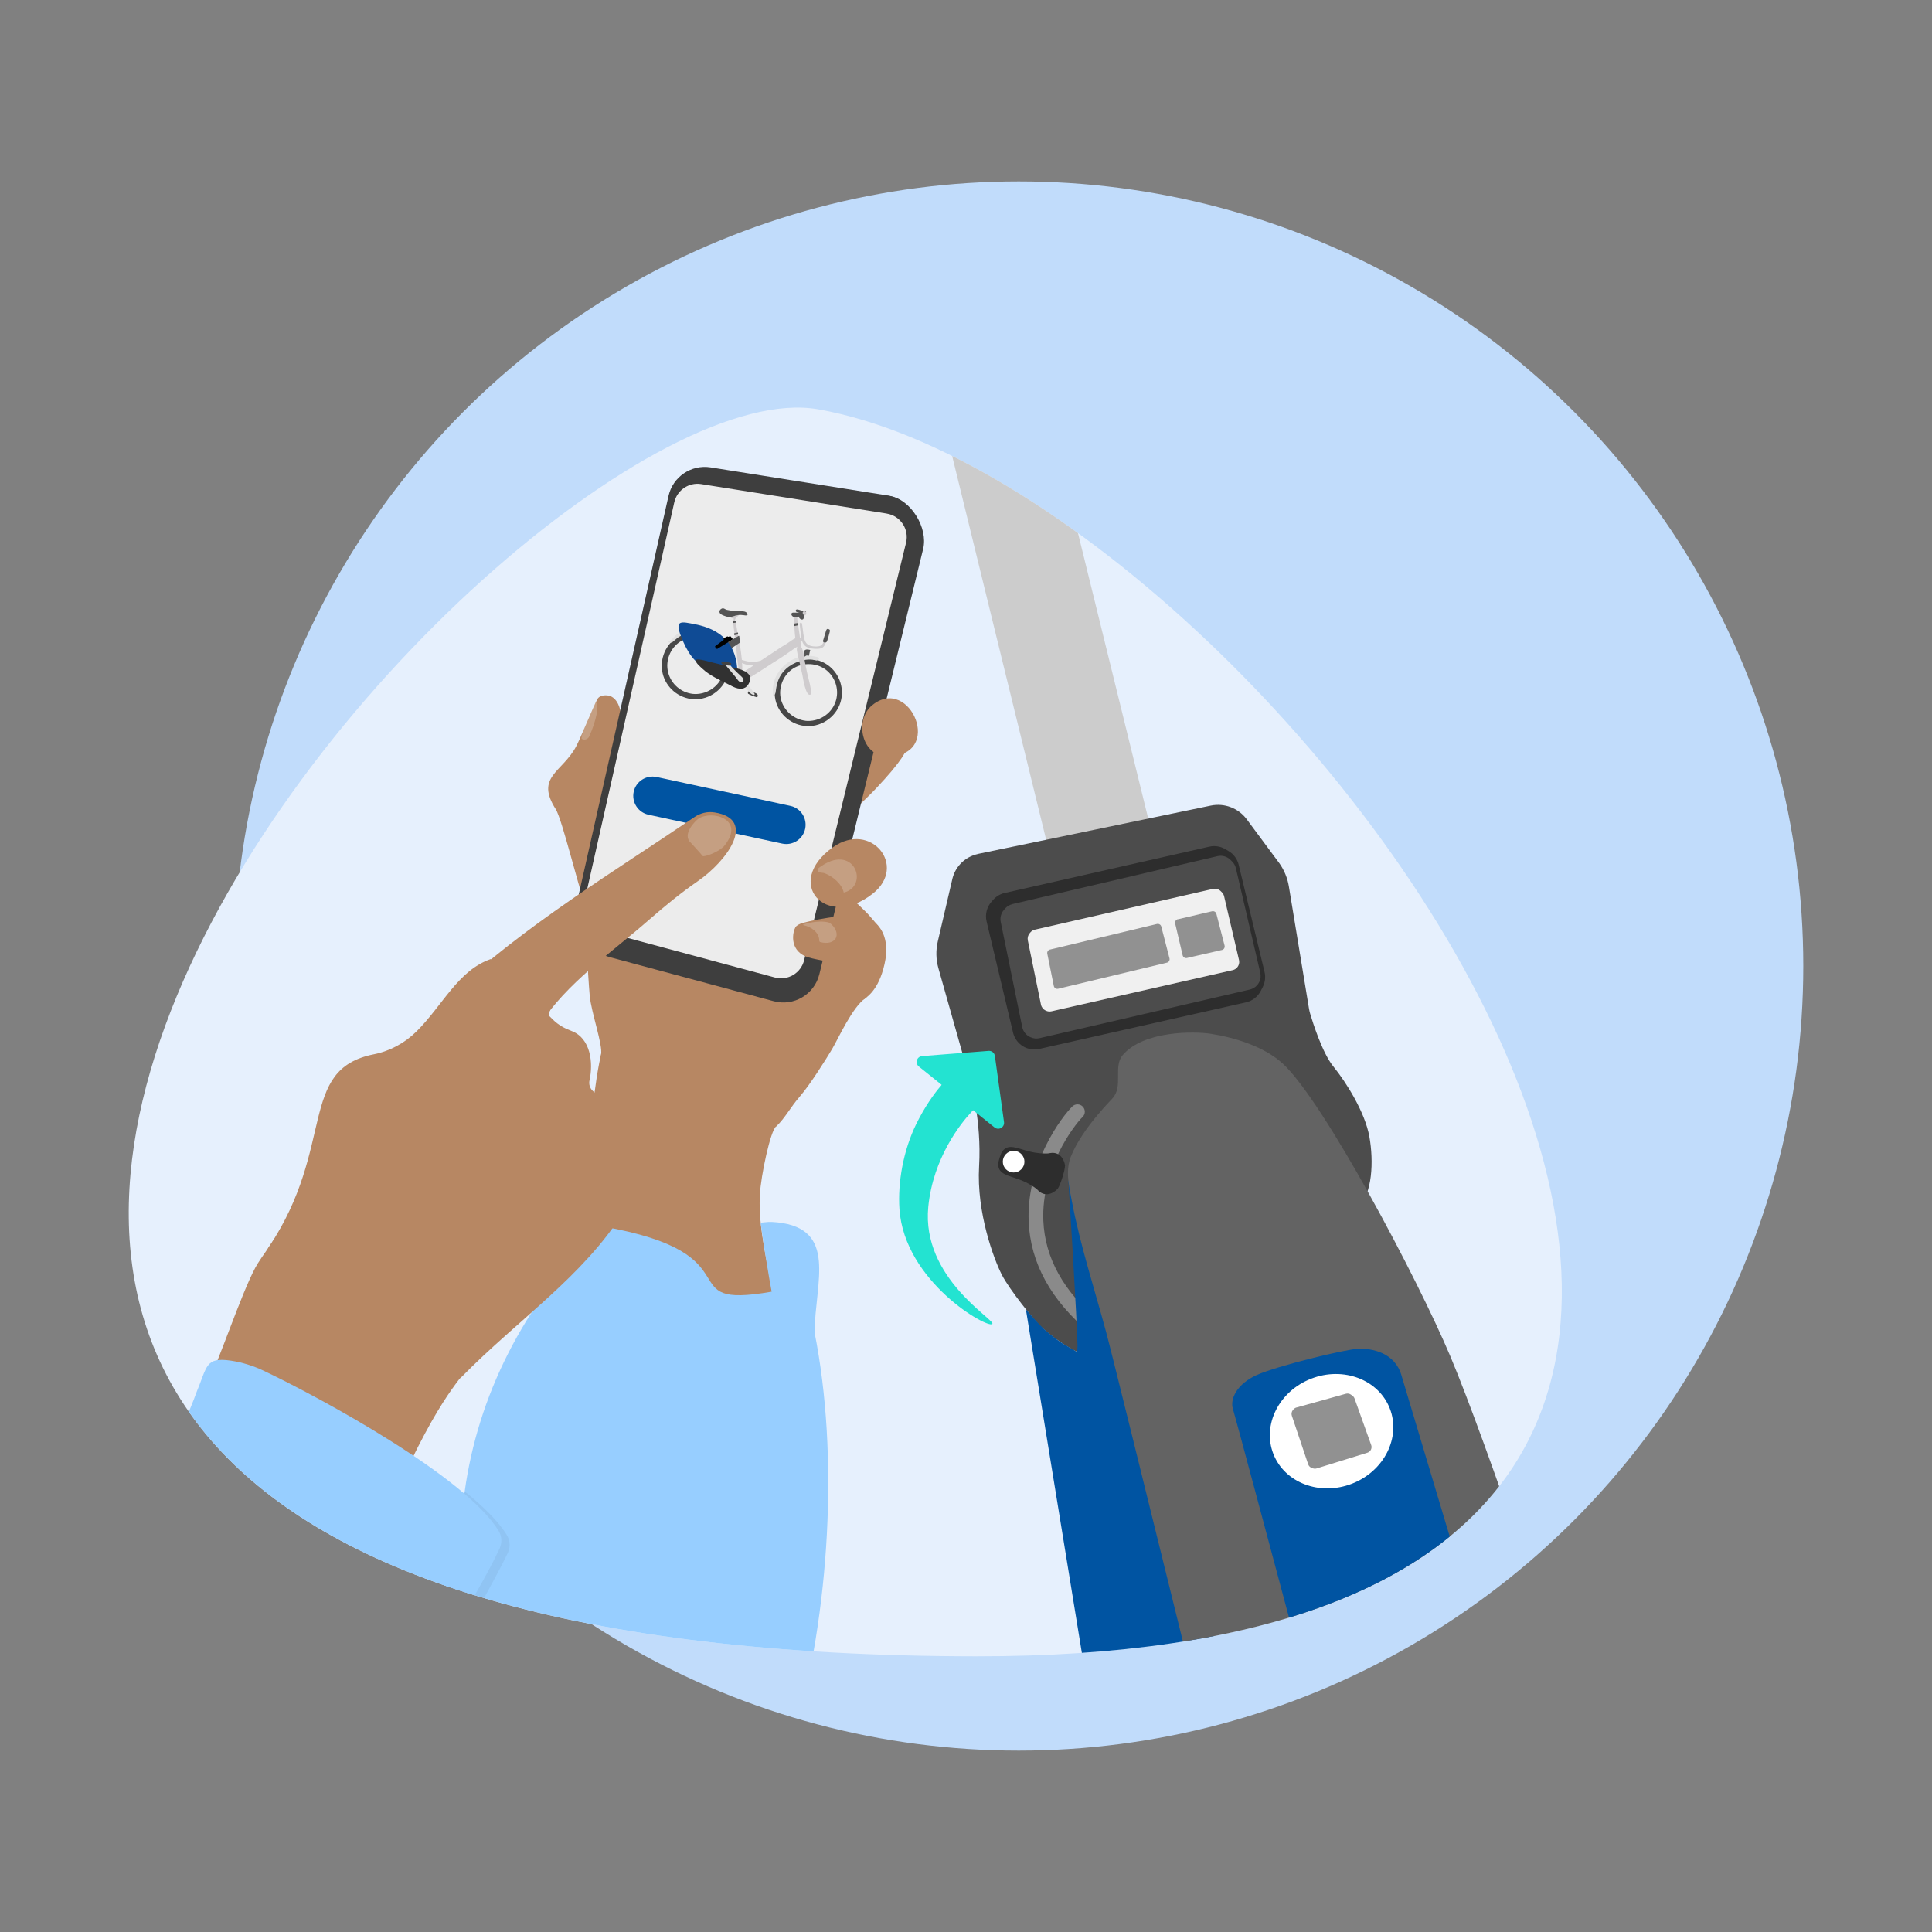 <?xml version="1.0" encoding="UTF-8"?><svg id="Layer_1" xmlns="http://www.w3.org/2000/svg" xmlns:xlink="http://www.w3.org/1999/xlink" viewBox="0 0 400 400"><rect x="0" y="0" width="400" height="400" fill="#808080" stroke="none"/><defs><style>.cls-1{fill:none;}.cls-2{clip-path:url(#clippath);}.cls-3{opacity:.05;}.cls-4{fill:#f9f9f9;}.cls-5{fill:#0054a2;}.cls-6{fill:#000100;}.cls-7{fill:#f0f0f0;}.cls-8{fill:#e6f0fd;}.cls-9,.cls-10,.cls-11{fill:#fff;}.cls-12{fill:#919191;}.cls-13{fill:#97ceff;}.cls-14{fill:#8a8a8a;}.cls-15{fill:#b78763;}.cls-16{fill:#c1dcfb;}.cls-17{fill:#cdcbcd;}.cls-18{fill:#ccc;}.cls-19{fill:#cfccce;}.cls-20{fill:#e0e0e0;}.cls-21{fill:#434343;}.cls-22{fill:#0f4b95;}.cls-23{fill:#3e3e3e;}.cls-24{fill:#545454;}.cls-25{fill:#636363;}.cls-26{fill:#474747;}.cls-27{fill:#2d2d2d;}.cls-28{fill:#313131;}.cls-29{fill:#4c4c4c;}.cls-30{fill:#23e3d1;}.cls-31{clip-path:url(#clippath-1);}.cls-32{clip-path:url(#clippath-2);}.cls-10{opacity:.2;}.cls-11{opacity:.9;}</style><clipPath id="clippath"><rect class="cls-1" x="-251.68" y="-1297.85" width="546.69" height="1182.97"/></clipPath><clipPath id="clippath-1"><rect class="cls-1" x="-251.68" y="-1297.85" width="546.69" height="1182.97"/></clipPath><clipPath id="clippath-2"><path class="cls-8" d="M169.42,84.75c97.84,17.3,273.47,258.44,32.58,258.17-335.79-.37-97.78-269.7-32.58-258.17Z"/></clipPath></defs><g class="cls-2"><g class="cls-31"><path class="cls-4" d="M-251.68,1045.02V-416.11c0-1.2,.12-2.38,.35-3.56,.23-1.17,.58-2.31,1.04-3.42,.46-1.11,1.02-2.16,1.68-3.15s1.42-1.92,2.27-2.76c.85-.85,1.77-1.6,2.76-2.27,.99-.66,2.05-1.23,3.15-1.68,1.11-.46,2.24-.8,3.42-1.04,1.17-.23,2.36-.35,3.56-.35H276.78c1.2,0,2.38,.12,3.56,.35,1.17,.23,2.31,.58,3.42,1.04,1.11,.46,2.16,1.02,3.15,1.68,.99,.66,1.92,1.42,2.76,2.27s1.6,1.77,2.27,2.76c.66,.99,1.23,2.05,1.68,3.15,.46,1.11,.8,2.24,1.04,3.42,.23,1.17,.35,2.36,.35,3.56V1045.02c0,1.2-.12,2.38-.35,3.55-.23,1.17-.58,2.31-1.04,3.42-.46,1.11-1.02,2.16-1.68,3.15-.66,.99-1.42,1.92-2.27,2.76-.85,.85-1.77,1.6-2.76,2.27-.99,.66-2.05,1.23-3.15,1.68-1.11,.46-2.24,.8-3.42,1.04-1.17,.23-2.36,.35-3.56,.35H-233.46c-1.2,0-2.38-.12-3.56-.35-1.17-.23-2.31-.58-3.42-1.04-1.11-.46-2.16-1.02-3.15-1.68-.99-.66-1.92-1.42-2.76-2.27-.85-.85-1.6-1.77-2.27-2.76s-1.23-2.05-1.68-3.15c-.46-1.11-.8-2.25-1.04-3.42-.23-1.17-.35-2.36-.35-3.55Z"/></g></g><g><circle class="cls-16" cx="210.91" cy="200" r="162.44"/><g><path class="cls-8" d="M169.42,84.75c97.84,17.3,273.47,258.44,32.58,258.17-335.79-.37-97.78-269.7-32.58-258.17Z"/><g class="cls-32"><g><g><path class="cls-18" d="M238.15,178.73l-17.58,4.01c-.96,.22-1.91-.38-2.13-1.34l-25.97-106.03c-.33-1.47,.87-2.83,2.37-2.68l16.66,1.71c1.77,.18,3.22,1.47,3.62,3.2l24.36,98.99c.22,.96-.38,1.91-1.34,2.13Z"/><path class="cls-29" d="M202.5,176.79l48.19-10c2.82-.58,5.71,.52,7.43,2.83l6.78,9.14c1,1.43,1.67,3.06,1.95,4.79l4.16,25.25c.06,.36,.14,.71,.24,1.06,.56,1.89,2.55,8.17,4.79,10.92,2.66,3.26,6.58,9.5,7.48,14.58,.9,5.08,.64,11.88-2.35,14.57s-54.91,31.41-58.18,29.93-7.07-4.71-7.97-5.66-5.96-7.04-7.63-10.32c-1.59-3.14-5.24-12.78-4.68-22.41,.56-9.63-1.88-17.85-1.88-17.85l-6.54-23.15c-.51-1.81-.56-3.72-.13-5.55l3.05-13.09c.65-2.5,2.64-4.43,5.17-5,.04,0,.08-.02,.12-.03Z"/><path class="cls-27" d="M208.05,184.87l42.33-9.58c1.11-.25,2.28-.08,3.27,.5l.67,.39c1.08,.62,1.85,1.66,2.14,2.87l5.35,22.17c.25,1.05,.12,2.16-.37,3.13l-.41,.8c-.61,1.2-1.73,2.07-3.05,2.37l-42.82,9.65c-.48,.11-.97,.14-1.46,.09h0c-1.92-.2-3.51-1.59-3.96-3.47l-5.48-23.03c-.34-1.44,.04-2.96,1.02-4.07l.36-.41c.63-.71,1.47-1.2,2.39-1.41Z"/><path class="cls-29" d="M209.61,187.18l42.45-9.92c.97-.23,1.99,.06,2.7,.77l.35,.35c.38,.38,.65,.86,.77,1.39l5.05,21.63c.07,.31,.09,.63,.06,.95h0c-.13,1.23-1.02,2.24-2.22,2.52l-43.54,10.07c-.63,.15-1.3,.08-1.89-.2l-.09-.04c-.82-.39-1.41-1.14-1.6-2.03l-4.46-21.79c-.18-.87,.05-1.77,.63-2.45l.25-.3c.4-.47,.94-.8,1.55-.94Z"/><path class="cls-7" d="M214.28,192.47l36.84-8.43c.59-.13,1.2,.04,1.63,.47l.22,.22c.23,.23,.4,.52,.47,.84l3.08,13.18c.04,.19,.06,.38,.04,.58h0c-.08,.75-.62,1.37-1.36,1.53l-37.5,8.52c-.38,.09-.78,.04-1.14-.12l-.07-.03c-.5-.24-.86-.69-.97-1.24l-2.72-13.28c-.11-.53,.03-1.08,.38-1.49l.15-.18c.25-.29,.58-.49,.95-.57Z"/><path class="cls-12" d="M217.38,196.6l22.16-5.3c.39-.09,.79,.14,.89,.53l1.7,6.58c.1,.4-.14,.81-.54,.9l-22.51,5.4c-.41,.1-.81-.16-.9-.57l-1.35-6.68c-.08-.39,.17-.77,.55-.87Z"/><path class="cls-12" d="M243.85,190.33l7.1-1.66c.39-.09,.79,.14,.89,.53l1.7,6.58c.1,.4-.14,.81-.54,.9l-7.25,1.66c-.41,.1-.81-.16-.9-.57l-1.55-6.59c-.08-.39,.17-.77,.55-.87Z"/><path class="cls-14" d="M226.51,276.34c-.29-.03-.58-.14-.82-.34-8.1-6.75-12.38-14.54-12.72-23.16-.2-5.07,1.02-10.46,3.54-15.59,2.08-4.23,4.44-7.13,5.5-8.17,.6-.59,1.57-.58,2.15,.02,.59,.6,.58,1.57-.02,2.15-1.83,1.79-8.56,10.66-8.13,21.45,.31,7.73,4.22,14.77,11.63,20.94,.65,.54,.73,1.5,.2,2.14-.34,.4-.84,.59-1.33,.54Z"/><path class="cls-5" d="M246.58,318.4l24.79,104.47c-1.74-.18-36-11.31-36.36-13.01l-22.62-138.82s1.5,1.91,3.79,4.17c.38,.38,2.96,2.39,3.41,2.68,.77,.5,3.15,1.86,3.15,1.86,0,0,.34,.46,.34-1.1,0-3.95-1.87-34.16-1.87-34.16l.23,.09,2.57,1.94,22.58,71.9Z"/><path class="cls-25" d="M345.03,416.74l-81.45-2.14c-4.73-17.65-32.22-130.1-34.58-138.85-2.43-9-5.38-18.02-7.11-27.19-.25-1.31-.53-2.66-.68-3.99-.19-1.72-.15-3.42,.48-5.05,1.1-2.85,3.36-6.1,5.57-8.7,1.8-2.12,2.31-2.59,3.07-3.42,2.29-2.5,.09-6.58,2.11-8.95,4.35-5.11,14.9-4.94,18.23-4.42,5.05,.79,11.08,2.66,14.91,6.17,8.46,7.77,27.91,44.51,34.69,60.59,3.8,9.02,9.63,25.32,15.23,41.53,.52,1.51,31.12,94.58,29.53,94.42Z"/><path class="cls-5" d="M324.13,398.38l-38.65,5.52c-4-14.02-29.22-109-30.22-112.2-.64-2.06,.82-5.18,4.99-7.04,4.18-1.85,18.05-5.27,20.92-5.41,2.86-.13,7.61,.78,8.98,5.48,.38,1.29,28.06,93.62,33.98,113.65Z"/><ellipse class="cls-9" cx="275.69" cy="296.31" rx="12.94" ry="11.66" transform="translate(-88.65 120.07) rotate(-21.25)"/><path class="cls-27" d="M220.49,241.41c.03,.81-.98,4-1.47,4.65-.38,.5-2.34,2.19-4.12,.37-.1-.1-.19-.19-.28-.28-.7-.51-1.7-1.23-3.47-1.9-2.52-.95-4.37-1.09-4.5-3.13-.03-.51,.56-2.38,.88-2.78,1.28-1.6,2.88-.64,5.49,.03,1.83,.47,3.06,.46,3.93,.44,.13-.02,.26-.04,.4-.07,2.5-.46,3.14,2.05,3.16,2.68Z"/><path class="cls-12" d="M268.43,291.41l10.22-2.85c.37-.1,.77-.03,1.07,.2l.32,.24c.19,.14,.33,.34,.41,.56l3.44,9.62c.05,.14,.08,.29,.07,.45h0c-.01,.53-.36,.98-.86,1.14l-10.5,3.25c-.25,.08-.51,.07-.76-.01l-.23-.08c-.36-.12-.65-.41-.77-.77l-3.38-10.05c-.13-.4-.05-.84,.22-1.17l.12-.14c.16-.19,.38-.33,.62-.4Z"/></g><path class="cls-30" d="M207.87,232.31l-1.89-13.69c-.09-.64-.66-1.1-1.3-1.05l-13.77,1.08c-1.1,.09-1.53,1.47-.67,2.16l4.71,3.79c-.05,.06-.08,.12-.13,.18-1.46,1.68-3.41,4.45-5.11,7.91-2.71,5.52-3.86,12.14-3.49,17.64,1.03,15.05,18.34,24.85,19.23,23.78,.71-.86-14.71-9.45-13.26-24.26,1-10.16,6.79-17.35,8.91-19.6,.05-.05,.09-.1,.14-.15,.09-.09,.16-.17,.23-.24l4.43,3.56c.86,.69,2.12-.02,1.97-1.12Z"/><circle class="cls-9" cx="209.86" cy="240.51" r="2.24"/></g><g><path class="cls-15" d="M157.34,247.19c.18-3.61,2.17-13.3,3.42-14.05l-17.18-15.29-18.95-.31c-3.13,12.22-4.36,46.31-4.76,59.24l35.76,5.67,6.06-.6c.89-.09,1.54-.94,1.32-1.81-5.52-22.52-5.93-27.89-5.68-32.85Z"/><path class="cls-15" d="M128.87,221.05s-5.18,1.08-4.43-2.69c.4-2.01-2-8.65-2.34-12.15-.34-3.5-1.2-19.79-1.2-19.79l16.24-17.47,26.69,5.28,16.14,26.57s.37,5.1-.79,5.87c-2.66,1.75-5.67,8.44-6.89,10.5s-4.63,7.48-6.64,9.78-3.11,4.53-4.87,6.19-17.91-1.19-17.91-1.19l-13.98-10.9Z"/><path class="cls-15" d="M122.95,192.28c-.39-.36-1.41-4.45-2.06-5.86-.98-2.13-4.51-16.81-5.83-18.88-4.29-6.72,1.31-7.61,4.18-12.92,1.04-1.93,3.43-8.05,4.45-9.88,.52-.94,2.04-.88,2.68-.62,1.51,.62,2,2.5,2.17,3.52,.43,2.57,1.58,10.31,1.58,10.31l-7.16,34.32Z"/><path class="cls-15" d="M181.89,191.76s-1-1.14-1.88-2.17-4.15-4.02-4.15-4.02l-8.98-.6,.3,6.72,14.7,.08Z"/><path class="cls-15" d="M172.86,171.47s6.39-5.98,8.39-8.1c5.49-5.8,6.69-8.12,6.74-9.48,.07-1.86-10.68-6.26-10.68-6.26l-4.45,23.83Z"/><path class="cls-23" d="M183.62,102.56l-36.51-5.79c-4-.63-7.81,1.95-8.7,5.9l-19.07,84.68c-.91,4.02,1.52,8.04,5.5,9.11l34.09,9.16c4.16,1.12,8.43-1.41,9.45-5.6l21.49-88.05c1.06-4.36-1.82-8.7-6.26-9.41Z"/><path class="cls-23" d="M184.15,102.66l-35.78-4.22c-4-.63-7.81,1.95-8.7,5.9l-19.07,84.68c-.91,4.02,1.52,8.04,5.5,9.11l34.09,9.16c4.16,1.12,8.43-1.41,9.45-5.6l21.49-88.05c1.06-4.36-2.55-10.28-6.99-10.98Z"/><path class="cls-11" d="M183.56,106.32l-38.39-6.09c-2.56-.41-5,1.25-5.57,3.78l-18.66,82.87c-.58,2.58,.98,5.15,3.53,5.84l35.96,9.66c2.67,.72,5.4-.9,6.06-3.59l21.1-86.43c.68-2.8-1.17-5.58-4.01-6.03Z"/><path class="cls-15" d="M183.68,156.58c12.02,.06,4.71-16.93-3.08-10.59-3.8,3.1-2.2,10.59,3.08,10.59Z"/><path class="cls-15" d="M172.47,175.4c-10.34,7.31-1.51,17.24,8.19,9.65,7.35-5.75-.38-15.17-8.19-9.65Z"/><path class="cls-15" d="M175.4,207.33s1.81,.36,2.87-.14c1.05-.51,3.62-2.05,4.87-7.61,1.26-5.56-1.18-8.12-2.35-8.75-1.17-.63-4.29-1.28-5.63-1.27-1.35,.01-6.35,.86-7.21,1.1-.86,.24-2.77,.46-3.28,1.35-.52,.89-1.31,4.49,2.08,5.99,1.36,.6,5.97,1.27,5.97,1.27l4.56,.95-1.88,7.11Z"/><path class="cls-15" d="M42.94,286.43c2.33-4.4,6.87-18.28,9.94-24.01,1.12-2.1,5.02-7.13,5.16-8.01s36.59-11.85,36.59-11.85c3.78,62.07,7.39,21.07-13.36,68.2l-29.02-14.18-9.31-10.15Z"/><path class="cls-13" d="M126.08,403.75c-5.24-.46-12.38-4.08-17.9-7.35s-8.57-8.64-8.88-14.73c-.73-14.53-12.16-28.8-12.77-32.59-1.48-9.2,8.4-31.12,9.68-40.29,2.71-19.5,11.86-38.47,28.34-54.9,32.84,5.64,13.55,17.3,35.21,13.54-.51-2.57-1.85-10.86-2.28-14.29,1.54-.11,1.49-.25,3.41-.07,12.57,1.31,7.89,12.42,7.75,22.78,10.12,50.53-7.46,131.03-42.57,127.91Z"/><path class="cls-3" d="M105.14,321.5c-2.09,4.52-10.03,18.63-13.25,23.95-1.48-9.2,3.05-27.49,4.33-36.67,3.93,3.19,7.07,6.3,8.75,9.1,.66,1.1,.71,2.46,.17,3.62Z"/><path class="cls-10" d="M172.1,191.33c2.29,2.18,.85,4.53-2.26,3.72-.13-.03-.22-.16-.22-.3,0-1.71-1.68-2.88-3.27-3.2-.08-.02-.09-.12-.01-.15,1.38-.48,3.63-.8,5.08-.45,.25,.06,.48,.2,.67,.38Z"/><path class="cls-10" d="M174.69,184.8c-.39-1.82-2.27-3.34-3.89-3.98-.7-.28-1.83,.1-1.34-1.08,7.35-5.62,10.69,3.69,5.23,5.06Z"/><path class="cls-10" d="M121.99,152.47c1.49-3.3,2.07-6.43,1.4-7.06-.49,.39-3.03,6.17-2.99,7.51,0,.03,.05,.07,.13,.1,.55,.27,1.21,0,1.46-.55Z"/><path class="cls-15" d="M55.67,258.18c13.89-20.82,5.94-36.75,21.72-39.9,3.37-.67,6.46-2.36,8.89-4.78,5.37-5.35,8.56-12.59,15.31-14.93,3.2,2.12,9.02,8.78,12.98,12.62,1.06,1.02,2.35,1.74,3.73,2.25,4.03,1.49,4.55,6.65,3.75,10.25-.17,.76,.06,1.56,.62,2.11,2.17,2.1,6.8,5.23,5.31,8.74-.06,.14-.11,.28-.15,.43-1.51,6.69,3.38,7.95,1.51,15.35-.06,.23-.16,.46-.29,.66-8.36,13.33-21.89,22.29-33.42,34.04-.46,.47-1.09,.72-1.74,.69-12.84-.54-29.5-15.8-38-24.66-.75-.78-.84-1.97-.24-2.87Z"/><path class="cls-13" d="M54.63,283.82c11.63,5.51,41.85,21.92,48.63,33.17,.66,1.1,.71,2.46,.17,3.62-5.6,12.09-16.85,26.12-16.03,39.56,.56,2.33-2.25,6.28-4.13,7.12-2.76,1.23-11.19,.49-11.97-1.65,7.85-15.4-14.15-28.18-24.99-25.08-5.62-1.37-1.91-5.62-5.06-10.57-1.27-3.34-10.75-10.56-13.13-12.07,1.88-6.43,9.93-22.2,12.56-29.65,2.25-5.36,1.79-7.35,7.13-6.56,2.36,.35,4.65,1.08,6.81,2.1Z"/><path class="cls-15" d="M113.74,210.51c-.05-.12-.25-.58,.21-1.44,.19-.36-.57-.09-.57-.09l-.94,1.32,1.31,.21Z"/><path class="cls-5" d="M131.2,163.93c.46-2.15,2.59-3.52,4.75-3.06l27.69,5.98c2.15,.46,3.52,2.59,3.06,4.75s-2.59,3.52-4.75,3.06l-27.69-5.98c-2.15-.46-3.52-2.59-3.06-4.75Z"/><path class="cls-15" d="M93.66,205.65c14.61-13.82,33.59-25.27,50.16-36.51,1.21-.82,2.69-1.17,4.14-.93,8.82,1.41,2.63,10.01-3.52,14.25-3.51,2.42-6.8,5.13-10.01,7.93-8.05,7.04-17.05,13.05-22.8,21.93-.81,1.25-2.19,2.02-3.65,2.28-2.89,.51-6.89,1.12-10.54,1.02-5.1-.14-7.48-6.45-3.78-9.95Z"/><path class="cls-10" d="M143.05,174.51s2.17,2.36,2.41,2.7,3.51-.86,4.53-2.13c4.4-5.49-2.59-7.42-5.38-5.58-.63,.42-3.53,3.31-1.56,5Z"/><g><path class="cls-26" d="M150.8,139.22c.56-2.7-.57-5.55-2.83-7.13-2.22-1.56-5.22-1.66-7.56-.28-2.61,1.54-3.9,4.67-3.22,7.6,.69,2.96,3.33,5.16,6.36,5.35,3.41,.21,6.55-2.19,7.25-5.54Zm-7.38,4.44c-2.43-.29-4.46-2.03-5.08-4.41-.64-2.42,.41-5.08,2.52-6.43s5.03-1.22,6.99,.44c1.86,1.58,2.59,4.19,1.77,6.5-.9,2.56-3.51,4.16-6.2,3.9Z"/><path class="cls-26" d="M174.17,144.79c.55-2.67-.54-5.49-2.76-7.08s-5.33-1.73-7.69-.29c-2.53,1.54-3.81,4.6-3.17,7.48,.67,3.03,3.37,5.28,6.46,5.43,3.37,.17,6.49-2.23,7.16-5.54Zm-7.38,4.44c-2.4-.29-4.42-2-5.07-4.33s.35-5.09,2.45-6.46,5.1-1.27,7.07,.43c1.85,1.59,2.56,4.21,1.72,6.51-.92,2.54-3.51,4.11-6.18,3.86Z"/><g><path class="cls-20" d="M168.99,135.98c-4.7-1.15-9.3,2.88-8.96,7.39,.04,.49-.12,1.06,.35,.44,.23-.3,.21-.53,.26-.88,.11-.83,.28-1.62,.62-2.4,.91-2.09,2.99-3.43,5.16-3.86,.57-.11,1.16-.15,1.74-.09,.28,.03,.73,.14,.95,.18,.95-.49,.3-.69-.12-.79Z"/><path class="cls-20" d="M141.48,130.95c-.77-.53-2.17,1.27-2.64,1.62-.28,.21-.83,.44-.08,.48,.43,.03,.54-.18,.92-.5s.77-.67,1.22-.87c.19-.09,1.14-.34,.58-.73Z"/></g><path class="cls-19" d="M164.7,134.11c-1.02,.67-2,1.43-3.04,2.08-2.01,1.23-6.1,4.04-8.2,5.11-.58,.29,1.23-.88,.68-1.14-1.2-.57-.93-.65-.24-1.05,1.75-1,4.1-2.71,5.8-3.78,1.04-.66,2.06-1.41,3.13-2.01,.39-.22,1.74-1.32,2.13-1.23,.29,.07,.38,1.12,.35,1.33-.05,.44-.24,.46-.61,.7Z"/><path class="cls-19" d="M152.08,131.4c.05,.93,.39,3.11,.42,3.44,.04,.42,.36,5.04,.95,4.62,.76-.54-.55-8.01-.73-8.31,0,0-.65-.08-.63,.24Z"/><path class="cls-19" d="M164.45,129.61c.05,.83,.15,2.35,.3,2.95,.1,.42,.17,.8,.23,1.19,.04,.27,.06,.47,.44,.69,.72,.42,.39-.9,.36-1.19-.05-.51-.4-3.07-.53-3.81l-.79,.16Z"/><path class="cls-19" d="M165.09,134.12c-.26,.13,0,1.1,.11,1.61,.31,1.34,.66,2.68,.93,4.03,.12,.58,.66,4.33,1.6,4.08,.63-.17-.52-3.94-.65-4.65-.18-.97-.43-1.92-.54-2.9-.07-.62-.44-2.33-.66-2.28l-.79,.12Zm1.54,2.89q.01,.07,0,0h0Z"/><path class="cls-19" d="M157.77,136.74c-.82,.13-1.39,.41-2.25,.32-.52-.06-1.48-.28-2.12-.5-.21-.07-.59-.47-.66-.02-.03,.22,.68,.61,.82,.69,.92,.48,2.14,.64,3.16,.5,.32-.04,1.02-.11,1.23-.4,.14-.2,.2-.59-.17-.58h0Z"/><path class="cls-19" d="M151.79,128.86c.06,.56,.23,2.15,.33,2.43,.09,.24,.6,.01,.59-.15-.05-.47-.38-2.48-.48-2.49,0,0-.46,.04-.44,.21Z"/><path class="cls-19" d="M153.16,127c-.34,.08-.67,.36-.96,.55-.15-.43-.41,.16-.55,0,.22-.49-.45-.23-.41,.03,.08,.49,.23,.39,.71,.51-.03,.07-.21,.67-.1,.66,.61-.05,.18-.28,.42-.67,.2-.34,.42-.39,.7-.71,.06-.07,.46-.43,.19-.37h0Z"/><path class="cls-19" d="M166.93,127.02c0-.14-.02-.38-.16-.45s-.45-.08-.57,.02c-.04,.04-.42,.84-.53,.88-.21,.08-.42,.19-.64,.26,0-.03,0-.15-.01-.17,0,0-.59,.03-.74,.03,.04,.33,.18,1.54,.24,1.56,.04,.02,.5-.08,.54-.08,.12-.02,.13,0,.11-.13-.02-.17-.14-1.02-.12-1.04s.22-.02,.25-.03c.15-.03,.3-.06,.45-.1s.55-.24,.55-.27c.02-.02,.14-.03,.17-.04,.21-.06,.47-.17,.46-.43Z"/><path class="cls-21" d="M155.31,143.09c-.32-.12-.52,.18-.47,.46,.03,.2,1.49,.7,1.8,.79,.21,.06,.34-.34,.16-.59-.15-.2-.56-.34-.77-.42s-.48-.23-.71-.24h0Z"/><path class="cls-20" d="M153.45,140.98c-.24,.16,1.62,2.26,1.87,2.51s.9,.64,.93,.2c0-.1-.71-1.05-.92-1.3-.38-.46-1.31-1.84-1.87-1.41Zm1.28,.55s.01,.02,0,0h0Zm-.85,.27s.03,.03,0,0h0Zm.92,1.05s0,0,0,0h0Z"/><path class="cls-24" d="M166.85,126.6c-.11-.12-.38-.18-.55-.19-.14,0-.26,0-.4-.02-.28-.06-.6-.23-.89-.22-.33,.01-.33,.44-.05,.54,.13,.05,.28,.09,.42,.12s.32,.11,.47,.1c0,.14,.16,.27,.26,.12,.03-.04,.03-.1,.04-.14,.02-.05,.06-.1,.08-.16,.05-.13,.12-.24,.28-.21,.06,.01,.15,0,.38,.18,0-.05,0-.08-.03-.12Z"/><path class="cls-24" d="M154.72,127.03c-.22-.44-.82-.48-1.25-.49-.26,0-.51-.02-.77-.02-.14,0-.28,0-.42-.01-.04,0-.46-.04-.28-.02-.52-.06-1.02-.12-1.52-.23-.38-.09-.65-.47-1.09-.24-.29,.15-.51,.43-.41,.78,.11,.38,.63,.57,.95,.69,.46,.17,.9,.32,1.39,.23s.95-.3,1.45-.37c.4-.06,.83-.04,1.23,.02,.24,.04,.98,.2,.72-.33Z"/><path class="cls-24" d="M165.63,126.77s-.09,.05-.13,.06c-.06,.01-.13-.01-.19,0-.12,0-.24,.01-.36,.01-.13,0-.26,0-.39,0-.14,0-.29-.02-.43,0-.57,.13-.19,.82,.22,.88,.25,.03,.53-.02,.78-.04,.05,0,.13-.03,.18-.02,.07,.02,.04,0,.07,.07,.05,.12,.1,.21,.19,.3,.13,.13,.36,.28,.55,.24,.24-.05,.29-.27,.31-.48,.02-.24-.03-.49-.15-.71s-.42-.39-.66-.31h0Z"/><path class="cls-24" d="M152.71,130.96c-.19,.04-.57,.13-.69,.16-.02,0-.04,.03-.04,.05,0,.07,.03,.22,.05,.29,0,.03,.03,.05,.06,.04,.14-.03,.51-.12,.71-.15,.03,0,.04-.03,.04-.06-.01-.08-.05-.22-.06-.3,0-.03-.03-.04-.06-.04Z"/><path class="cls-24" d="M151.68,128.74s0,.09,.01,.13c0,.07,.07,.12,.14,.11,.15-.02,.37-.05,.51-.07,.06-.01,.11-.07,.1-.13,0-.05,0-.1-.02-.15-.01-.07-.07-.11-.14-.1-.05,0-.35,.05-.51,.08-.06,.01-.1,.07-.1,.13Z"/><path class="cls-24" d="M164.31,129.24l.04,.28c0,.07,.08,.12,.14,.1l.71-.14c.07-.01,.11-.08,.09-.14l-.05-.24c-.01-.06-.07-.11-.14-.1l-.7,.11c-.07,.01-.11,.07-.1,.14Z"/><path class="cls-24" d="M167.58,135.29c.04-.15,.14-.6,.17-.73-.09-.03-.24-.05-.34-.06-.22-.04-.45-.05-.66,.04-.28,.12-.43,.43-.29,.7,.01,.03,.1,.14,.13,.16-.04,.05-.13,.13-.18,.18,.01,.06,.06,.31,.08,.42,.15-.08,.29-.19,.44-.26,.11-.05,.12-.04,.25-.01,.06,.01,.23,.07,.29,.03,.03-.05,.09-.37,.11-.45Z"/><path class="cls-24" d="M153.22,132.88c0,.07-.01,.13-.06,.18-.15,.14-1.3,.87-1.66,1.11-.04,.02-1.33-.06-1.35-.1-.04-.06-.37-.57-.18-.64,.05-.02,2.33-1.43,2.98-1.79,.04-.02,.09,0,.1,.05,.03,.24,.12,.86,.17,1.2Z"/><path class="cls-22" d="M152.62,138.19c-.44-5.08-3.53-7.92-8.61-8.92-2.99-.59-4.41-1.05-2.97,2.59,1.15,2.91,2.68,5.63,5.74,6.78,.86,.32,5.98,1.25,5.84-.45Z"/><path class="cls-28" d="M155.26,140.96c-.38,1.24-1.22,1.85-2.52,1.56-.7-.15-1.33-.53-1.96-.85-1.86-.95-3.82-1.78-5.36-3.23-.3-.28-1.58-1.33-1.34-1.78,.19-.35,1.96,.12,2.3,.21,1.74,.47,3.5,.85,5.25,1.27,1.31,.31,4.2,.92,3.64,2.81Z"/><path class="cls-20" d="M150.38,137c-.38-.02-.3,.47-.17,.66,.12,.17,.26,.34,.39,.49,.55,.65,1.17,1.36,1.72,2.05,.23,.29,.45,.67,.75,.91,.28,.22,.76,.29,.85-.15,.08-.37-.16-.65-.41-.89-.3-.28-.6-.56-.9-.84-.62-.6-1.29-1.3-1.81-1.92-.12-.15-.21-.31-.42-.32h0Zm-.04,.39s0,0,0,0h0Z"/><polygon class="cls-20" points="150.58 138.14 150.58 138.13 150.58 138.14 150.58 138.14 150.58 138.14"/><polygon class="cls-20" points="150.59 138.15 150.58 138.14 150.59 138.15 150.59 138.15 150.59 138.15"/><polygon class="cls-20" points="150.59 138.15 150.59 138.15 150.59 138.15 150.59 138.15 150.59 138.15 150.59 138.15"/><path class="cls-21" d="M151.15,137.2c-.3-.06-1.49-.28-1.63-.22-.28,.12-.19,.45,0,.54,.17,.08,1.33,.32,1.59,.29,.37-.05,.43-.53,.04-.61h0Z"/><path class="cls-6" d="M151.65,132.23c-.11-.14-.29-.35-.4-.48-.05-.05-.12-.07-.18-.03s-.13,.08-.18,.11c-.04,.02-.09,.02-.13,0-.03-.01-.06-.03-.1-.05s-.08-.02-.12,0c-.15,.07-.47,.23-.66,.33-.07,.04-.1,.13-.05,.2,0,0,0,0,0,0,.04,.06,.02,.15-.04,.19-.41,.29-1.35,1.01-1.69,1.26-.06,.05-.08,.14-.03,.2,.08,.1,.2,.25,.28,.34,.05,.05,.12,.06,.18,.03,.47-.29,2.53-1.56,3.09-1.9,.07-.05,.09-.14,.03-.21Z"/><g><path class="cls-19" d="M165.37,132.18c.12-.06,.61-.26,.61-.26l.26,.54-.78,.63-.09-.91Z"/><g><path class="cls-17" d="M169.11,134.33c-2.79-.02-3.13-1-3.38-3.64-.05-.56-.14-1.08-.16-1.42-.02-.42,.42-.52,.49-.07,.46,2.99,.18,4.53,2.64,4.64,2.18,.1,1.62-1.05,2.35-3.08,.06-.17,.2-.28,.35-.36,.14,.04,.16,.18,.13,.34-.64,2.64-.61,3.6-2.4,3.59Z"/><path class="cls-24" d="M170.9,131.04c-.12,.39-.35,1.06-.49,1.59-.13,.48,.68,.54,.82,.13,.18-.54,.38-1.2,.53-1.84,.07-.29,.2-.62-.38-.71-.3-.05-.41,.57-.49,.84Z"/></g></g></g></g></g></g></g></svg>
